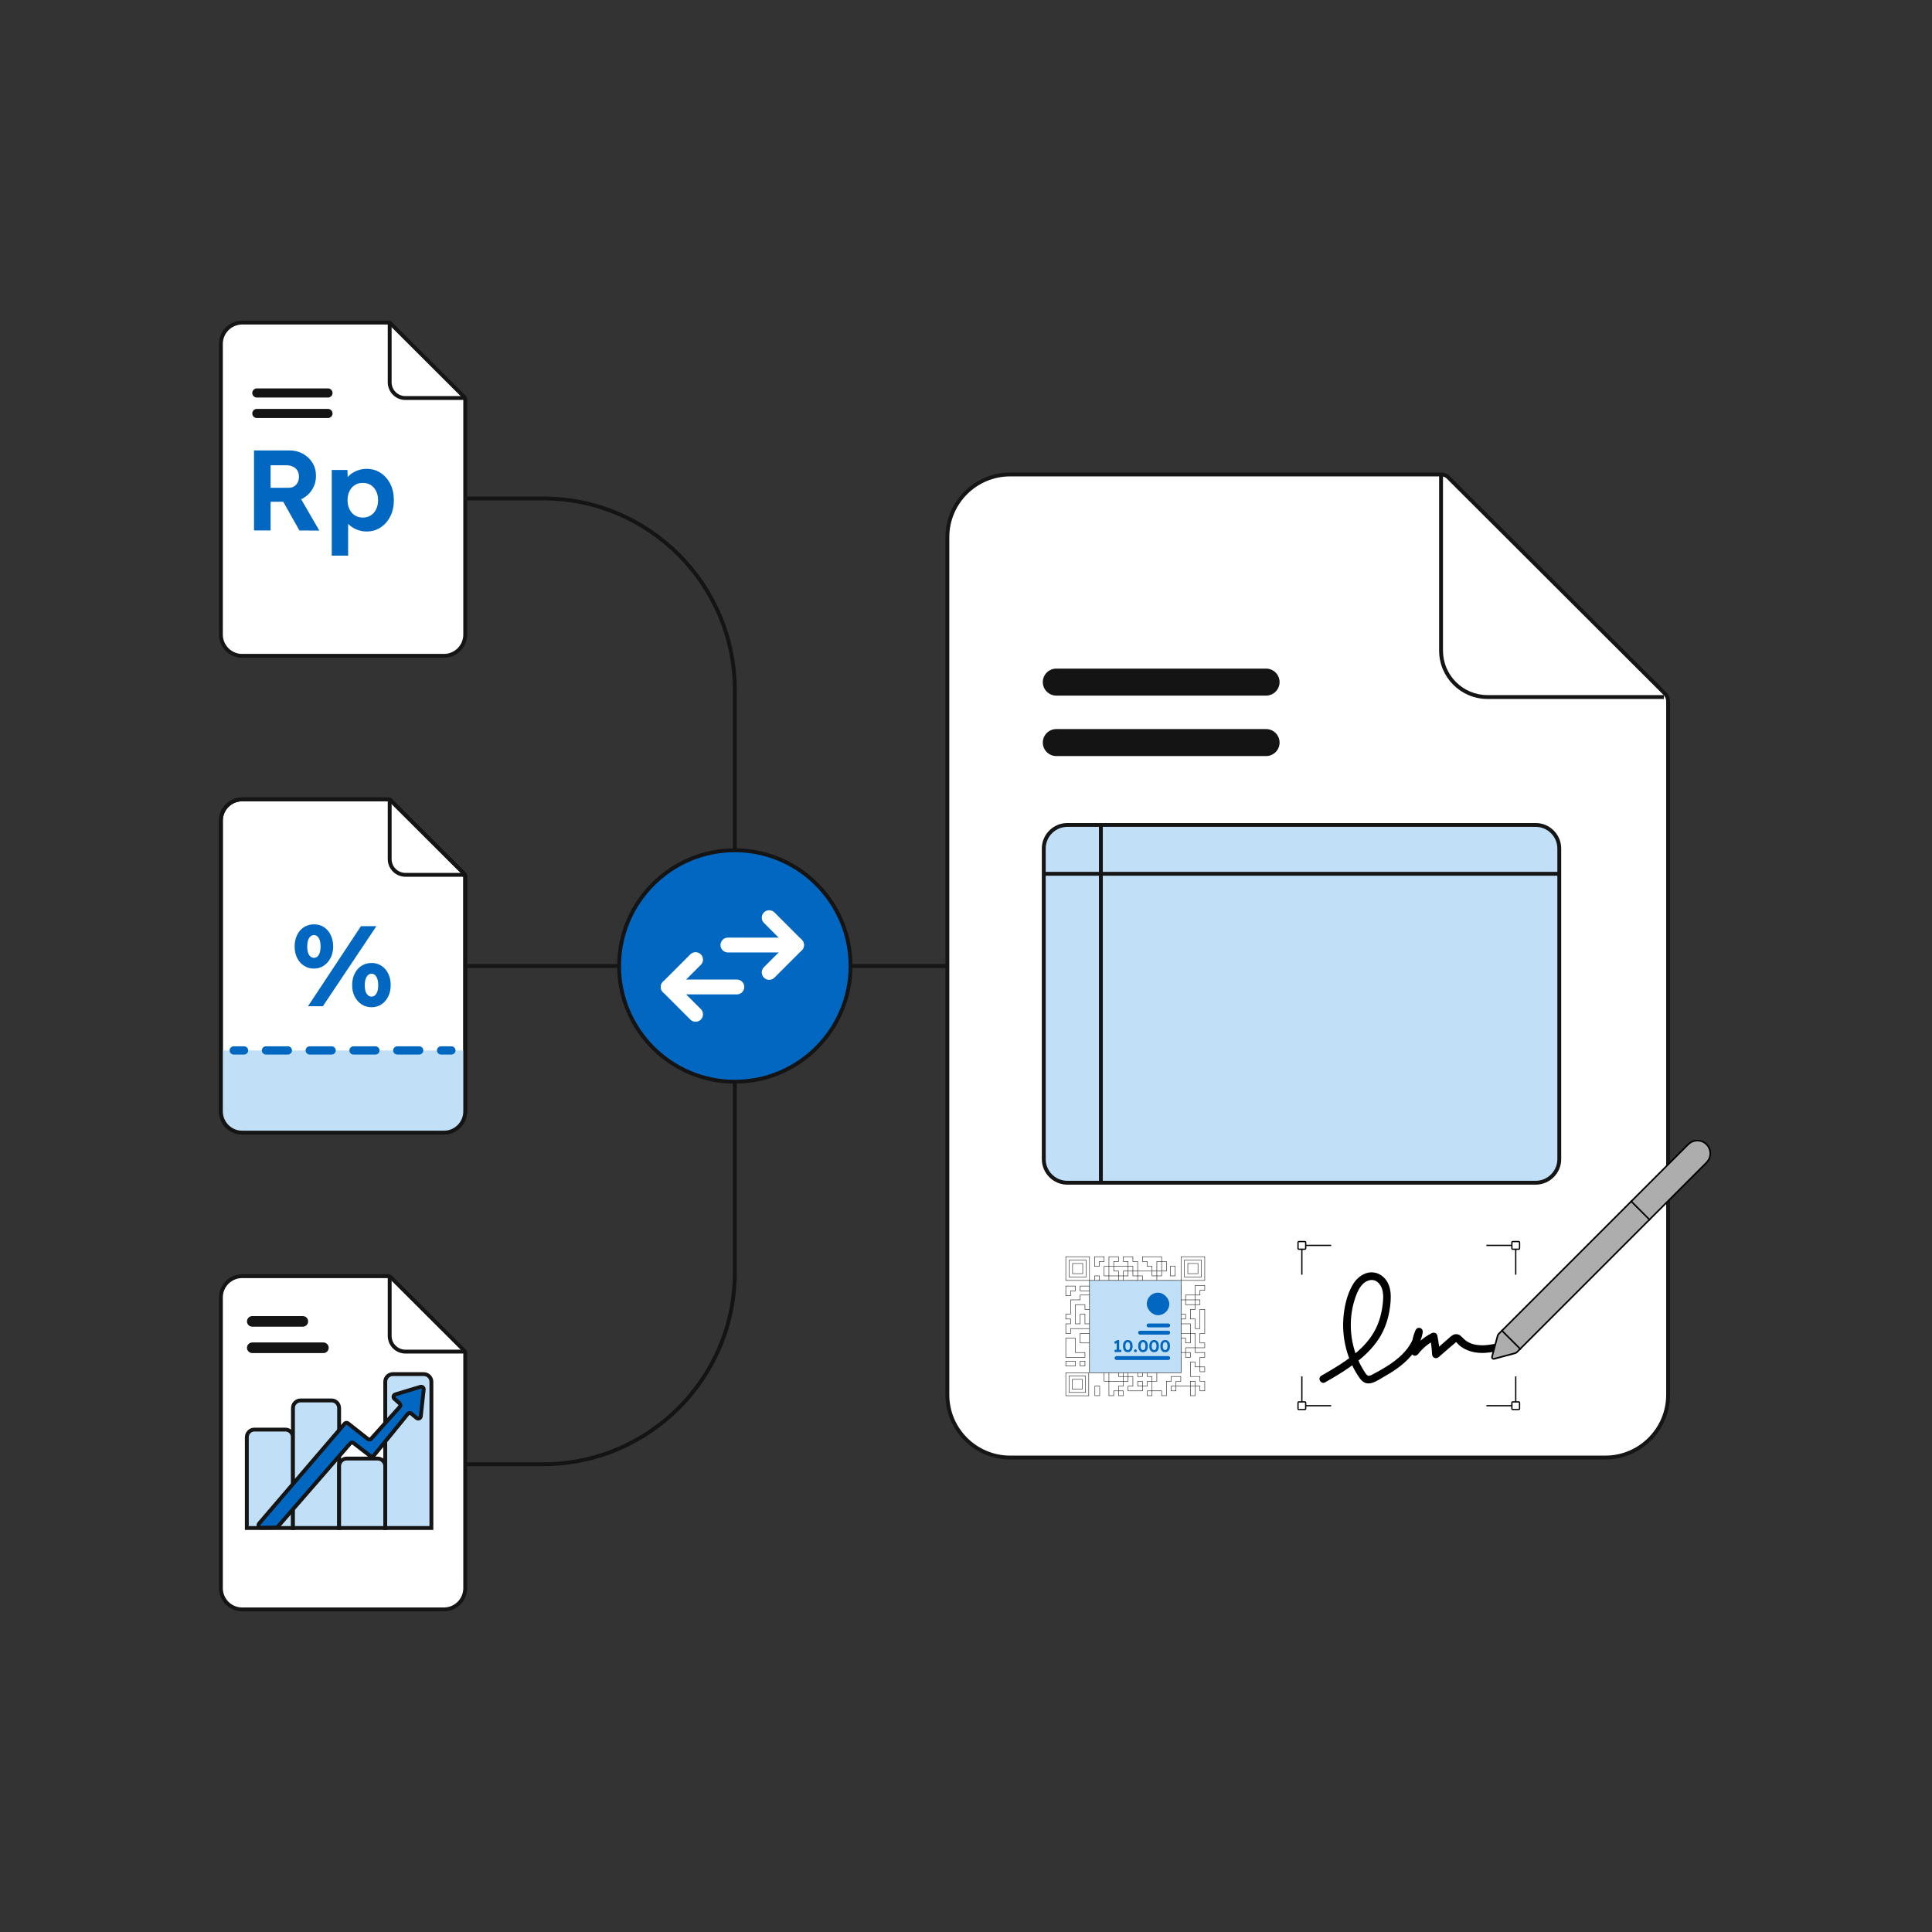 <?xml version="1.0" encoding="UTF-8"?> <svg xmlns="http://www.w3.org/2000/svg" id="Layer_1" width="500" height="500" viewBox="0 0 500 500"><rect x="0" y="0" width="500" height="500" fill="#333333" stroke="none"/><defs><style>.cls-1{fill:#fff;}.cls-2{fill:#151515;}.cls-3{fill:#0267c1;}.cls-4{fill:#adadad;}.cls-5{fill:#141414;}.cls-6{fill:#c1e0f7;}</style></defs><rect class="cls-2" x="120.4" y="249.5" width="124.778" height="1"></rect><path class="cls-5" d="m140.585,379.435h-20.185v-1h20.185c27.065,0,49.085-22.019,49.085-49.084v-150.766c0-27.065-22.02-49.085-49.085-49.085h-20.185v-1h20.185c27.617,0,50.085,22.468,50.085,50.085v150.766c0,27.616-22.468,50.084-50.085,50.084Z"></path><g><g><path class="cls-1" d="m120.401,103.401v60.828c0,3.039-2.463,5.502-5.502,5.502h-52.226c-3.039,0-5.502-2.463-5.502-5.502v-75.24c0-3.039,2.463-5.502,5.502-5.502h37.84c.223,0,.436.088.594.245l19.006,18.971c.185.185.289.436.289.698Z"></path><path class="cls-2" d="m114.898,170.231h-52.227c-3.31,0-6.002-2.692-6.002-6.002v-75.24c0-3.31,2.692-6.002,6.002-6.002h37.84c.353,0,.698.143.947.392l19.006,18.972c.277.275.436.659.436,1.051v60.828c0,3.31-2.692,6.002-6.002,6.002Zm-52.227-86.244c-2.758,0-5.002,2.244-5.002,5.002v75.24c0,2.758,2.244,5.002,5.002,5.002h52.227c2.758,0,5.002-2.244,5.002-5.002v-60.828c0-.128-.052-.253-.142-.343l-19.006-18.973c-.063-.062-.15-.099-.24-.099h-37.84Z"></path></g><path class="cls-5" d="m120.4,103.511h-15.48c-2.52,0-4.57-2.05-4.57-4.57v-15.454h1v15.454c0,1.969,1.602,3.57,3.57,3.57h15.48v1Z"></path><g><path class="cls-3" d="m65.738,137.285v-20.717h9.174c1.283,0,2.446.292,3.492.873,1.046.583,1.869,1.367,2.471,2.353.602.986.903,2.111.903,3.373,0,1.243-.301,2.373-.903,3.389-.602,1.017-1.425,1.82-2.471,2.412s-2.209.888-3.492.888h-4.883v7.429h-4.292Zm4.292-11.039h4.676c.533,0,1.001-.123,1.406-.37.404-.246.715-.592.932-1.035.217-.444.326-.942.326-1.495,0-.592-.128-1.105-.385-1.539-.256-.434-.632-.773-1.125-1.02-.494-.247-1.065-.37-1.716-.37h-4.114v5.83Zm7.457,11.039l-5.268-9.352,4.558-.739,5.86,10.121-5.15-.029Z"></path><path class="cls-3" d="m85.863,143.796v-22.166h4.055l.118,3.522-.769-.267c.138-.631.478-1.213,1.021-1.746.542-.532,1.218-.967,2.027-1.302.809-.336,1.657-.504,2.545-.504,1.361,0,2.575.351,3.64,1.051,1.065.701,1.903,1.657,2.515,2.871.611,1.213.917,2.609.917,4.188,0,1.559-.306,2.95-.917,4.173-.612,1.224-1.45,2.186-2.515,2.886s-2.279,1.05-3.64,1.05c-.908,0-1.772-.173-2.59-.518-.819-.345-1.509-.804-2.071-1.376-.562-.572-.923-1.184-1.081-1.835l.977-.414v10.388h-4.232Zm8.05-9.855c.769,0,1.45-.186,2.042-.561s1.055-.903,1.391-1.584c.335-.681.503-1.465.503-2.353s-.168-1.667-.503-2.338c-.336-.671-.794-1.193-1.377-1.568s-1.268-.562-2.057-.562-1.48.183-2.072.548c-.592.365-1.056.888-1.391,1.568-.336.681-.503,1.465-.503,2.353s.168,1.672.503,2.353c.335.681.799,1.209,1.391,1.584.592.375,1.283.561,2.072.561Z"></path></g><path class="cls-5" d="m84.876,108.19h-18.404c-.654,0-1.184-.53-1.184-1.184s.53-1.184,1.184-1.184h18.404c.654,0,1.184.53,1.184,1.184s-.53,1.184-1.184,1.184Z"></path><path class="cls-5" d="m84.876,102.886h-18.404c-.654,0-1.184-.53-1.184-1.184s.53-1.184,1.184-1.184h18.404c.654,0,1.184.53,1.184,1.184s-.53,1.184-1.184,1.184Z"></path></g><g><g><g><path class="cls-1" d="m431.705,181.54v179.436c0,8.964-7.267,16.231-16.231,16.231h-154.063c-8.964,0-16.231-7.267-16.231-16.231v-221.952c0-8.964,7.267-16.231,16.231-16.231h111.624c.656,0,1.286.261,1.751.724l56.066,55.964c.547.546.854,1.286.854,2.059Z"></path><path class="cls-2" d="m415.474,377.707h-154.064c-9.226,0-16.731-7.506-16.731-16.731v-221.951c0-9.226,7.506-16.731,16.731-16.731h111.623c.794,0,1.541.309,2.103.869l56.067,55.965c.636.635,1.001,1.515,1.001,2.413v179.435c0,9.226-7.506,16.731-16.731,16.731Zm-154.064-254.414c-8.675,0-15.731,7.057-15.731,15.731v221.951c0,8.675,7.057,15.731,15.731,15.731h154.064c8.675,0,15.731-7.057,15.731-15.731v-179.435c0-.635-.258-1.257-.708-1.706l-56.066-55.964c-.374-.372-.87-.577-1.397-.577h-111.623Z"></path></g><path class="cls-5" d="m430.613,180.889h-45.666c-6.896,0-12.505-5.609-12.505-12.505v-45.591h1v45.591c0,6.344,5.161,11.505,11.505,11.505h45.666v1Z"></path><g><g><rect class="cls-6" x="270.122" y="213.493" width="133.418" height="92.599" rx="6.116" ry="6.116"></rect><path class="cls-2" d="m397.424,306.592h-121.186c-3.647,0-6.615-2.968-6.615-6.615v-80.368c0-3.647,2.968-6.615,6.615-6.615h121.186c3.648,0,6.616,2.968,6.616,6.615v80.368c0,3.647-2.968,6.615-6.616,6.615Zm-121.186-92.599c-3.097,0-5.615,2.519-5.615,5.615v80.368c0,3.097,2.519,5.615,5.615,5.615h121.186c3.097,0,5.616-2.519,5.616-5.615v-80.368c0-3.097-2.519-5.615-5.616-5.615h-121.186Z"></path></g><rect class="cls-2" x="284.407" y="213.493" width="1" height="92.599"></rect><rect class="cls-2" x="270.122" y="225.637" width="133.418" height="1"></rect></g><path class="cls-5" d="m327.661,195.669h-54.29c-1.929,0-3.493-1.564-3.493-3.493s1.564-3.493,3.493-3.493h54.29c1.929,0,3.493,1.564,3.493,3.493s-1.564,3.493-3.493,3.493Z"></path><path class="cls-5" d="m327.661,180.02h-54.29c-1.929,0-3.493-1.564-3.493-3.493s1.564-3.493,3.493-3.493h54.29c1.929,0,3.493,1.564,3.493,3.493s-1.564,3.493-3.493,3.493Z"></path></g><g><rect class="cls-1" x="331.31" y="318.27" width="66.381" height="50.763"></rect><g><g><polyline class="cls-1" points="336.917 329.894 336.917 322.307 344.505 322.307"></polyline><polygon points="337.082 329.894 336.752 329.894 336.752 322.142 344.505 322.142 344.505 322.472 337.082 322.472 337.082 329.894"></polygon></g><g><rect class="cls-1" x="335.925" y="321.314" width="1.986" height="1.986" rx=".23" ry=".23"></rect><path d="m337.681,323.464h-1.526c-.217,0-.395-.177-.395-.395v-1.526c0-.218.177-.395.395-.395h1.526c.218,0,.395.177.395.395v1.526c0,.218-.177.395-.395.395Zm-1.526-1.986c-.036,0-.065.029-.065.065v1.526c0,.036.029.065.065.065h1.526c.036,0,.065-.029.065-.065v-1.526c0-.036-.029-.065-.065-.065h-1.526Z"></path></g></g><g><g><polyline class="cls-1" points="344.505 363.796 336.918 363.796 336.918 356.209"></polyline><polygon points="344.505 363.961 336.753 363.961 336.753 356.209 337.082 356.209 337.082 363.631 344.505 363.631 344.505 363.961"></polygon></g><g><rect class="cls-1" x="335.925" y="362.803" width="1.986" height="1.986" rx=".23" ry=".23" transform="translate(-26.878 700.713) rotate(-90)"></rect><path d="m337.68,364.953h-1.526c-.217,0-.395-.177-.395-.395v-1.526c0-.218.177-.395.395-.395h1.526c.218,0,.395.177.395.395v1.526c0,.218-.177.395-.395.395Zm-1.526-1.986c-.036,0-.065.029-.065.065v1.526c0,.036.029.065.065.065h1.526c.036,0,.065-.029.065-.065v-1.526c0-.036-.029-.065-.065-.065h-1.526Z"></path></g></g><g><g><polyline class="cls-1" points="392.268 356.208 392.268 363.795 384.681 363.795"></polyline><polygon points="392.433 363.96 384.681 363.96 384.681 363.63 392.103 363.63 392.103 356.208 392.433 356.208 392.433 363.96"></polygon></g><g><rect class="cls-1" x="391.275" y="362.803" width="1.986" height="1.986" rx=".23" ry=".23" transform="translate(784.535 727.591) rotate(180)"></rect><path d="m393.031,364.953h-1.526c-.218,0-.395-.177-.395-.395v-1.526c0-.218.177-.395.395-.395h1.526c.218,0,.395.177.395.395v1.526c0,.218-.177.395-.395.395Zm-1.526-1.986c-.036,0-.065.029-.065.065v1.526c0,.036.029.065.065.065h1.526c.036,0,.065-.029.065-.065v-1.526c0-.036-.029-.065-.065-.065h-1.526Z"></path></g></g><g><g><polyline class="cls-1" points="384.68 322.306 392.268 322.306 392.268 329.894"></polyline><polygon points="392.433 329.894 392.103 329.894 392.103 322.471 384.68 322.471 384.68 322.141 392.433 322.141 392.433 329.894"></polygon></g><g><rect class="cls-1" x="391.275" y="321.314" width="1.986" height="1.986" rx=".23" ry=".23" transform="translate(714.574 -69.961) rotate(90)"></rect><path d="m393.031,323.464h-1.526c-.217,0-.395-.177-.395-.395v-1.526c0-.218.177-.395.395-.395h1.526c.218,0,.395.177.395.395v1.526c0,.218-.177.395-.395.395Zm-1.526-1.986c-.036,0-.065.029-.065.065v1.526c0,.036.029.065.065.065h1.526c.036,0,.065-.029.065-.065v-1.526c0-.036-.029-.065-.065-.065h-1.526Z"></path></g></g><path d="m342.965,357.737c4.822-2.772,9.771-5.732,13.166-10.25,1.817-2.418,2.946-5.243,3.448-8.219.514-3.046.855-6.896-1.878-9.036-1.211-.949-2.802-1.218-4.256-.683-1.531.563-2.68,1.722-3.47,3.129-1.451,2.586-2.118,5.701-2.318,8.635-.199,2.917.147,5.896.998,8.693.428,1.407.989,2.781,1.666,4.086.335.645.702,1.274,1.1,1.882.414.633.85,1.318,1.515,1.714,1.614.961,3.391-.328,4.78-1.117,1.403-.796,2.791-1.625,4.091-2.582,2.507-1.844,4.671-4.138,5.827-7.069.259-.655.446-1.334.565-2.028.09-.526-.14-1.066-.691-1.217-.57-.157-1.011.196-1.217.691-.725,1.742-1.081,3.624-1.073,5.51.002.435.306.839.727.954.459.126.847-.102,1.118-.455,1.183-1.541,2.735-2.77,4.46-3.65l-1.454-.591c.301,1.452.486,2.915.559,4.396.044.886,1.036,1.266,1.689.7,1.085-.941,2.17-1.883,3.256-2.824.129-.112,1.384-1.145,1.374-1.164.002.004-.24-.001-.221-.04.004-.008.157.147.197.189.197.212.381.431.594.628,1.839,1.699,4.435,2.256,6.875,2.1,1.635-.104,3.238-.468,4.829-.84.521-.122.829-.717.691-1.217-.146-.533-.695-.813-1.217-.691-2.525.59-5.2,1.219-7.732.403-1.051-.339-1.865-.931-2.601-1.739-.49-.538-1.144-.881-1.885-.712-.696.159-1.231.753-1.751,1.204-1.27,1.101-2.539,2.203-3.808,3.304.563.233,1.126.467,1.689.7-.082-1.654-.293-3.301-.63-4.922-.137-.66-.921-.863-1.454-.591-2.045,1.043-3.776,2.545-5.17,4.36l1.844.499c-.007-1.723.34-3.393,1.002-4.983l-1.909-.526c-.969,5.635-6.479,8.92-11.124,11.363-.442.233-.974.507-1.375.133-.436-.406-.743-.997-1.049-1.502-.664-1.094-1.236-2.245-1.689-3.442-.922-2.439-1.424-5.017-1.468-7.623-.044-2.608.363-5.194,1.236-7.655.429-1.208.968-2.445,1.898-3.355.805-.787,1.959-1.262,3.028-.915.986.32,1.692,1.358,1.978,2.359.392,1.375.246,2.868.06,4.266-.367,2.754-1.237,5.378-2.792,7.691-2.768,4.117-7.166,6.914-11.384,9.39-.546.321-1.095.638-1.644.953-1.104.635-.108,2.346.999,1.709h0Z"></path><g><g><path class="cls-4" d="m386.575,351.676c-.137,0-.27-.067-.356-.178-.086-.113-.114-.251-.077-.389l1.448-5.407c.05-.188.149-.36.287-.497l49.051-49.051c.63-.63,1.468-.977,2.36-.977s1.729.347,2.359.977c1.301,1.301,1.301,3.418,0,4.719l-49.051,49.051c-.137.137-.309.236-.496.287l-5.406,1.45c-.039.01-.079.015-.118.015Z"></path><path d="m439.286,295.385c.836,0,1.621.325,2.212.916.591.591.916,1.377.916,2.212s-.326,1.622-.916,2.213l-49.051,49.051c-.112.112-.251.192-.404.233l-5.405,1.45c-.022.006-.044.009-.065.009-.073,0-.144-.036-.191-.097-.033-.043-.067-.114-.042-.208l1.448-5.408c.041-.153.121-.292.233-.404l34.289-34.289,14.762-14.762c.591-.591,1.377-.916,2.212-.916m0-.415c-.907,0-1.814.346-2.506,1.038l-14.762,14.762-34.289,34.289c-.163.163-.281.367-.341.59l-1.448,5.408c-.114.43.219.828.634.828.056,0,.113-.007.171-.023l5.406-1.45c.223-.06.426-.177.59-.34l49.051-49.051c1.384-1.384,1.384-3.628,0-5.012h0c-.692-.692-1.599-1.038-2.506-1.038h0Z"></path></g><g><line class="cls-4" x1="427.03" y1="315.782" x2="422.018" y2="310.769"></line><rect x="424.317" y="309.731" width=".415" height="7.088" transform="translate(-97.181 391.93) rotate(-44.999)"></rect></g><g><line class="cls-4" x1="393.572" y1="349.24" x2="388.56" y2="344.228"></line><rect x="390.858" y="343.19" width=".415" height="7.088" transform="translate(-130.637 378.081) rotate(-45)"></rect></g></g></g><g><g><g><path class="cls-1" d="m275.827,355.277v5.936h5.937v-5.936h-5.937Zm5.088,5.088h-4.24v-4.241h4.24v4.241Z"></path><path class="cls-5" d="m281.824,361.272h-6.055v-6.054h6.055v6.054Zm-5.937-.118h5.819v-5.818h-5.819v5.818Zm5.088-.73h-4.358v-4.359h4.358v4.359Zm-4.24-.118h4.122v-4.123h-4.122v4.123Z"></path></g><g><path class="cls-1" d="m277.524,356.973h2.544v2.544h-2.544v-2.544Z"></path><path class="cls-5" d="m280.127,359.576h-2.662v-2.662h2.662v2.662Zm-2.544-.118h2.426v-2.426h-2.426v2.426Z"></path></g></g><g><g><path class="cls-1" d="m275.827,325.239v6.134h6.135v-6.134h-6.135Zm5.258,5.258h-4.381v-4.383h4.381v4.383Z"></path><path class="cls-5" d="m282.022,331.432h-6.253v-6.252h6.253v6.252Zm-6.135-.118h6.018v-6.016h-6.018v6.016Zm5.258-.758h-4.499v-4.501h4.499v4.501Zm-4.381-.118h4.263v-4.265h-4.263v4.265Z"></path></g><g><path class="cls-1" d="m277.58,326.991h2.629v2.629h-2.629v-2.629Z"></path><path class="cls-5" d="m280.269,329.679h-2.747v-2.747h2.747v2.747Zm-2.629-.118h2.511v-2.511h-2.511v2.511Z"></path></g></g><g><g><path class="cls-1" d="m305.654,325.239v6.134h6.135v-6.134h-6.135Zm5.258,5.258h-4.381v-4.382h4.381v4.382Z"></path><path class="cls-5" d="m311.847,331.431h-6.253v-6.252h6.253v6.252Zm-6.135-.118h6.017v-6.016h-6.017v6.016Zm5.258-.758h-4.499v-4.5h4.499v4.5Zm-4.381-.118h4.263v-4.264h-4.263v4.264Z"></path></g><g><path class="cls-1" d="m307.406,326.991h2.629v2.629h-2.629v-2.629Z"></path><path class="cls-5" d="m310.094,329.679h-2.747v-2.747h2.747v2.747Zm-2.629-.118h2.511v-2.511h-2.511v2.511Z"></path></g></g><g><g><path class="cls-1" d="m288.228,327.719h-1.24v-2.48h2.48v1.24h-1.24v1.24Z"></path><path class="cls-5" d="m288.287,327.777h-1.358v-2.598h2.598v1.358h-1.24v1.24Zm-1.24-.118h1.122v-1.24h1.24v-1.122h-2.362v2.362Z"></path></g><g><path class="cls-1" d="m310.548,335.159h-1.24v-2.48h2.48v1.24h-1.24v1.24Z"></path><path class="cls-5" d="m310.608,335.218h-1.358v-2.598h2.598v1.358h-1.24v1.24Zm-1.24-.118h1.122v-1.24h1.24v-1.122h-2.362v2.362Z"></path></g><g><path class="cls-1" d="m284.508,327.719h-1.24v-2.48h2.48v1.24h-1.24v1.24Z"></path><path class="cls-5" d="m284.567,327.777h-1.358v-2.598h2.598v1.358h-1.24v1.24Zm-1.24-.118h1.122v-1.24h1.24v-1.122h-2.362v2.362Z"></path></g><g><path class="cls-1" d="m277.067,335.306h-1.24v-2.48h2.48v1.24h-1.24v1.24Z"></path><path class="cls-5" d="m277.127,335.365h-1.358v-2.598h2.598v1.358h-1.24v1.24Zm-1.24-.118h1.122v-1.24h1.24v-1.122h-2.362v2.362Z"></path></g><g><path class="cls-1" d="m286.988,330.199h-1.24v-2.48h1.24v2.48Z"></path><path class="cls-5" d="m287.047,330.257h-1.358v-2.598h1.358v2.598Zm-1.24-.118h1.122v-2.362h-1.122v2.362Z"></path></g><g><path class="cls-1" d="m284.508,332.678h-1.24v-2.48h1.24v2.48Z"></path><path class="cls-5" d="m284.567,332.737h-1.358v-2.598h1.358v2.598Zm-1.24-.118h1.122v-2.362h-1.122v2.362Z"></path></g><g><polygon class="cls-1" points="290.708 328.959 290.708 330.199 289.468 330.199 289.468 328.959 288.228 328.959 288.228 327.719 291.948 327.719 291.948 328.959 290.708 328.959"></polygon><path class="cls-5" d="m290.767,330.257h-1.358v-1.24h-1.24v-1.358h3.838v1.358h-1.24v1.24Zm-1.24-.118h1.122v-1.24h1.24v-1.122h-3.602v1.122h1.24v1.24Z"></path></g><g><path class="cls-1" d="m293.188,327.719h-1.24v-1.24h-1.24v-1.24h2.48v1.24h1.24v2.48h-1.24v-1.24Z"></path><path class="cls-5" d="m294.487,329.017h-1.358v-1.24h-1.24v-1.24h-1.24v-1.358h2.598v1.24h1.24v2.598Zm-1.24-.118h1.122v-2.362h-1.24v-1.24h-2.362v1.122h1.24v1.24h1.24v1.24Z"></path></g><g><path class="cls-1" d="m304.348,333.919h-1.24v-1.24h-1.24v-1.24h2.48v1.24h1.24v2.48h-1.24v-1.24Z"></path><path class="cls-5" d="m305.647,335.218h-1.358v-1.24h-1.24v-1.24h-1.24v-1.358h2.598v1.24h1.24v2.598Zm-1.24-.118h1.122v-2.362h-1.24v-1.24h-2.362v1.122h1.24v1.24h1.24v1.24Z"></path></g><g><path class="cls-1" d="m299.388,328.959h-1.24v-1.24h-1.24v-1.24h-1.24v-1.24h4.96v1.24h-1.24v2.48Z"></path><path class="cls-5" d="m299.447,329.017h-1.358v-1.24h-1.24v-1.24h-1.24v-1.358h5.078v1.358h-1.24v2.48Zm-1.24-.118h1.122v-2.48h1.24v-1.122h-4.842v1.122h1.24v1.24h1.24v1.24Z"></path></g><g><path class="cls-1" d="m300.628,326.478h1.24v2.48h-1.24v-2.48Z"></path><path class="cls-5" d="m301.927,329.017h-1.358v-2.598h1.358v2.598Zm-1.24-.118h1.122v-2.362h-1.122v2.362Z"></path></g><g><path class="cls-1" d="m302.888,327.719h1.24v2.48h-1.24v-2.48Z"></path><path class="cls-5" d="m304.187,330.257h-1.358v-2.598h1.358v2.598Zm-1.24-.118h1.122v-2.362h-1.122v2.362Z"></path></g><g><path class="cls-1" d="m293.188,330.199h1.24v1.24h-2.48v2.48h-1.24v-3.72h1.24v-1.24h1.24v1.24Z"></path><path class="cls-5" d="m292.007,333.978h-1.358v-3.838h1.24v-1.24h1.358v1.24h1.24v1.358h-2.48v2.48Zm-1.24-.118h1.122v-2.48h2.48v-1.122h-1.24v-1.24h-1.122v1.24h-1.24v3.602Z"></path></g><g><rect class="cls-1" x="299.388" y="328.959" width="1.24" height="1.24"></rect><path class="cls-5" d="m300.687,330.257h-1.358v-1.358h1.358v1.358Zm-1.24-.118h1.122v-1.122h-1.122v1.122Z"></path></g><g><rect class="cls-1" x="286.988" y="330.199" width="2.48" height="1.24"></rect><path class="cls-5" d="m289.527,331.498h-2.598v-1.358h2.598v1.358Zm-2.48-.118h2.362v-1.122h-2.362v1.122Z"></path></g><g><rect class="cls-1" x="279.548" y="332.826" width="2.48" height="1.24"></rect><path class="cls-5" d="m282.087,334.125h-2.598v-1.358h2.598v1.358Zm-2.48-.118h2.362v-1.122h-2.362v1.122Z"></path></g><g><rect class="cls-1" x="285.748" y="332.679" width="1.24" height="1.24"></rect><path class="cls-5" d="m287.047,333.978h-1.358v-1.358h1.358v1.358Zm-1.24-.118h1.122v-1.122h-1.122v1.122Z"></path></g><g><rect class="cls-1" x="288.228" y="332.679" width="1.24" height="1.24"></rect><path class="cls-5" d="m289.527,333.978h-1.358v-1.358h1.358v1.358Zm-1.24-.118h1.122v-1.122h-1.122v1.122Z"></path></g><g><rect class="cls-1" x="293.188" y="332.679" width="1.24" height="1.24"></rect><path class="cls-5" d="m294.487,333.978h-1.358v-1.358h1.358v1.358Zm-1.24-.118h1.122v-1.122h-1.122v1.122Z"></path></g><g><path class="cls-1" d="m295.668,335.159v1.24h-2.48v-1.24h1.24v-1.24h1.24v-3.72h-1.24v-1.24h3.72v1.24h1.24v3.72h-1.24v-1.24h-1.24v2.48h-1.24Z"></path><path class="cls-5" d="m295.727,336.458h-2.598v-1.358h1.24v-1.24h1.24v-3.602h-1.24v-1.358h3.838v1.24h1.24v3.838h-1.358v-1.24h-1.122v2.48h-1.24v1.24Zm-2.48-.118h2.362v-1.24h1.24v-2.48h1.358v1.24h1.122v-3.602h-1.24v-1.24h-3.602v1.122h1.24v3.838h-1.24v1.24h-1.24v1.122Z"></path></g><g><path class="cls-1" d="m299.388,335.159v-1.24h1.24v-2.48h1.24v4.96h2.48v1.24h-3.72v-2.48h-1.24Z"></path><path class="cls-5" d="m304.407,337.698h-3.838v-2.48h-1.24v-1.358h1.24v-2.48h1.358v4.96h2.48v1.358Zm-3.72-.118h3.602v-1.122h-2.48v-4.96h-1.122v2.48h-1.24v1.122h1.24v2.48Z"></path></g><g><rect class="cls-1" x="289.468" y="335.159" width="1.24" height="1.24"></rect><path class="cls-5" d="m290.767,336.458h-1.358v-1.358h1.358v1.358Zm-1.24-.118h1.122v-1.122h-1.122v1.122Z"></path></g><g><rect class="cls-1" x="298.148" y="335.159" width="1.24" height="1.24"></rect><path class="cls-5" d="m299.447,336.458h-1.358v-1.358h1.358v1.358Zm-1.24-.118h1.122v-1.122h-1.122v1.122Z"></path></g><g><rect class="cls-1" x="306.828" y="335.159" width="2.48" height="1.24"></rect><path class="cls-5" d="m309.367,336.458h-2.598v-1.358h2.598v1.358Zm-2.48-.118h2.362v-1.122h-2.362v1.122Z"></path></g><g><rect class="cls-1" x="309.308" y="336.399" width="1.24" height="1.24"></rect><path class="cls-5" d="m310.608,337.698h-1.358v-1.358h1.358v1.358Zm-1.24-.118h1.122v-1.122h-1.122v1.122Z"></path></g><g><polygon class="cls-1" points="285.748 337.639 284.508 337.639 284.508 336.399 283.268 336.399 283.268 335.159 285.748 335.159 285.748 336.399 289.468 336.399 289.468 337.639 288.228 337.639 288.228 338.879 285.748 338.879 285.748 337.639"></polygon><path class="cls-5" d="m288.287,338.938h-2.598v-1.24h-1.24v-1.24h-1.24v-1.358h2.598v1.24h3.72v1.358h-1.24v1.24Zm-2.48-.118h2.362v-1.24h1.24v-1.122h-3.72v-1.24h-2.362v1.122h1.24v1.24h1.24v1.24Z"></path></g><g><path class="cls-1" d="m289.468,338.879v-1.24h6.2v-1.24h2.48v1.24h-1.24v1.24h-4.96v3.72h-1.24v-3.72h-1.24Z"></path><path class="cls-5" d="m292.007,342.658h-1.358v-3.72h-1.24v-1.358h6.2v-1.24h2.598v1.358h-1.24v1.24h-4.96v3.72Zm-1.24-.118h1.122v-3.72h4.96v-1.24h1.24v-1.122h-2.362v1.24h-6.2v1.122h1.24v3.72Z"></path></g><g><rect class="cls-1" x="298.148" y="337.639" width="1.24" height="1.24"></rect><path class="cls-5" d="m299.447,338.938h-1.358v-1.358h1.358v1.358Zm-1.24-.118h1.122v-1.122h-1.122v1.122Z"></path></g><g><rect class="cls-1" x="301.868" y="338.879" width="1.24" height="1.24"></rect><path class="cls-5" d="m303.167,340.178h-1.358v-1.358h1.358v1.358Zm-1.24-.118h1.122v-1.122h-1.122v1.122Z"></path></g><g><path class="cls-1" d="m310.548,338.879h1.24v6.2h-1.24v2.48h1.24v1.24h-2.48v-3.72h-1.24v-2.48h-2.48v-1.24h1.24v-1.24h-2.48v-1.24h1.24v-2.48h1.24v1.24h2.48v1.24h-1.24v2.48h1.24v2.48h1.24v-4.96Z"></path><path class="cls-5" d="m311.847,348.858h-2.598v-3.72h-1.24v-2.48h-2.48v-1.358h1.24v-1.122h-2.48v-1.358h1.24v-2.48h1.358v1.24h2.48v1.358h-1.24v2.362h1.24v2.48h1.122v-4.96h1.358v6.318h-1.24v2.362h1.24v1.358Zm-2.48-.118h2.362v-1.122h-1.24v-2.598h1.24v-6.082h-1.122v4.96h-1.358v-2.48h-1.24v-2.598h1.24v-1.122h-2.48v-1.24h-1.122v2.48h-1.24v1.122h2.48v1.358h-1.24v1.122h2.48v2.48h1.24v3.72Z"></path></g><g><rect class="cls-1" x="295.668" y="340.119" width="1.24" height="1.24"></rect><path class="cls-5" d="m296.967,341.418h-1.358v-1.358h1.358v1.358Zm-1.24-.118h1.122v-1.122h-1.122v1.122Z"></path></g><g><rect class="cls-1" x="299.388" y="340.119" width="1.24" height="1.24"></rect><path class="cls-5" d="m300.687,341.418h-1.358v-1.358h1.358v1.358Zm-1.24-.118h1.122v-1.122h-1.122v1.122Z"></path></g><g><path class="cls-1" d="m304.348,342.599h-2.48v-1.24h1.24v-1.24h1.24v2.48Z"></path><path class="cls-5" d="m304.407,342.658h-2.598v-1.358h1.24v-1.24h1.358v2.598Zm-2.48-.118h2.362v-2.362h-1.122v1.24h-1.24v1.122Z"></path></g><g><path class="cls-1" d="m294.428,342.599h-1.24v-2.48h1.24v2.48Z"></path><path class="cls-5" d="m294.487,342.658h-1.358v-2.598h1.358v2.598Zm-1.24-.118h1.122v-2.362h-1.122v2.362Z"></path></g><g><path class="cls-1" d="m284.508,342.599v1.24h-7.44v1.24h-1.24v-2.48h1.24v-1.24h-1.24v-1.24h1.24v-3.72h2.48v-1.24h2.48v2.48h2.48v1.24h-3.72v-1.24h-2.48v4.96h1.24v-2.48h1.24v2.48h1.24v-1.24h1.24v1.24h1.24Z"></path><path class="cls-5" d="m277.127,345.138h-1.358v-2.598h1.24v-1.122h-1.24v-1.358h1.24v-3.72h2.48v-1.24h2.598v2.48h2.48v1.358h-3.838v-1.24h-2.362v4.842h1.122v-2.48h1.358v2.48h1.122v-1.24h1.358v1.24h1.24v1.358h-7.44v1.24Zm-1.24-.118h1.122v-1.24h7.44v-1.122h-1.24v-1.24h-1.122v1.24h-1.358v-2.48h-1.122v2.48h-1.358v-5.078h2.598v1.24h3.602v-1.122h-2.48v-2.48h-2.362v1.24h-2.48v3.72h-1.24v1.122h1.24v1.358h-1.24v2.362Z"></path></g><g><rect class="cls-1" x="291.948" y="342.599" width="1.24" height="1.24"></rect><path class="cls-5" d="m293.247,343.898h-1.358v-1.358h1.358v1.358Zm-1.24-.118h1.122v-1.122h-1.122v1.122Z"></path></g><g><rect class="cls-1" x="294.428" y="342.599" width="1.24" height="1.24"></rect><path class="cls-5" d="m295.727,343.898h-1.358v-1.358h1.358v1.358Zm-1.24-.118h1.122v-1.122h-1.122v1.122Z"></path></g><g><path class="cls-1" d="m300.628,343.839h-2.48v-2.48h1.24v1.24h1.24v1.24Z"></path><path class="cls-5" d="m300.687,343.898h-2.598v-2.598h1.358v1.24h1.24v1.358Zm-2.48-.118h2.362v-1.122h-1.24v-1.24h-1.122v2.362Z"></path></g><g><path class="cls-1" d="m290.708,343.839v1.24h-2.48v-1.24h-1.24v1.24h-1.24v2.48h1.24v-1.24h1.24v2.48h-4.96v-1.24h1.24v-1.24h-1.24v-1.24h1.24v-1.24h1.24v-2.48h-2.48v-1.24h4.96v1.24h-1.24v1.24h2.48v1.24h1.24Z"></path><path class="cls-5" d="m288.287,348.858h-5.078v-1.358h1.24v-1.122h-1.24v-1.358h1.24v-1.24h1.24v-2.362h-2.48v-1.358h5.078v1.358h-1.24v1.122h2.48v1.24h1.24v1.358h-2.598v-1.24h-1.122v1.24h-1.24v2.362h1.122v-1.24h1.358v2.598Zm-4.96-.118h4.842v-2.362h-1.122v1.24h-1.358v-2.598h1.24v-1.24h1.358v1.24h2.362v-1.122h-1.24v-1.24h-2.48v-1.358h1.24v-1.122h-4.842v1.122h2.48v2.598h-1.24v1.24h-1.24v1.122h1.24v1.358h-1.24v1.122Z"></path></g><g><rect class="cls-1" x="293.188" y="343.839" width="1.24" height="1.24"></rect><path class="cls-5" d="m294.487,345.138h-1.358v-1.358h1.358v1.358Zm-1.24-.118h1.122v-1.122h-1.122v1.122Z"></path></g><g><path class="cls-1" d="m299.388,346.319h-2.48v-2.48h1.24v1.24h1.24v1.24Z"></path><path class="cls-5" d="m299.447,346.378h-2.598v-2.598h1.358v1.24h1.24v1.358Zm-2.48-.118h2.362v-1.122h-1.24v-1.24h-1.122v2.362Z"></path></g><g><path class="cls-1" d="m282.028,347.559h-2.48v-2.48h2.48v2.48Z"></path><path class="cls-5" d="m282.087,347.618h-2.598v-2.598h2.598v2.598Zm-2.48-.118h2.362v-2.362h-2.362v2.362Z"></path></g><g><rect class="cls-1" x="294.428" y="346.319" width="2.48" height="1.24"></rect><path class="cls-5" d="m296.967,347.618h-2.598v-1.358h2.598v1.358Zm-2.48-.118h2.362v-1.122h-2.362v1.122Z"></path></g><g><path class="cls-1" d="m301.868,348.799h-1.24v-3.72h1.24v3.72Z"></path><path class="cls-5" d="m301.927,348.858h-1.358v-3.838h1.358v3.838Zm-1.24-.118h1.122v-3.602h-1.122v3.602Z"></path></g><g><path class="cls-1" d="m282.028,348.799h1.24v1.24h1.24v1.24h-2.48v-2.48Z"></path><path class="cls-5" d="m284.567,351.338h-2.598v-2.598h1.358v1.24h1.24v1.358Zm-2.48-.118h2.362v-1.122h-1.24v-1.24h-1.122v2.362Z"></path></g><g><path class="cls-1" d="m282.028,352.481h1.24v1.24h1.24v1.24h-2.48v-2.48Z"></path><path class="cls-5" d="m284.567,355.021h-2.598v-2.598h1.358v1.24h1.24v1.358Zm-2.48-.118h2.362v-1.122h-1.24v-1.24h-1.122v2.362Z"></path></g><g><path class="cls-1" d="m293.188,348.799v-1.24h1.24v2.48h-2.48v-1.24h1.24Z"></path><path class="cls-5" d="m294.487,350.098h-2.598v-1.358h1.24v-1.24h1.358v2.598Zm-2.48-.118h2.362v-2.362h-1.122v1.24h-1.24v1.122Z"></path></g><g><path class="cls-1" d="m310.549,353.76v-2.481h1.24v-1.24h-2.48v-1.24h-2.481v1.24h1.241v1.24h-1.241v-1.24h-1.24v-2.48h-1.24v-1.24h2.48v1.24h1.241v-2.48h-2.481v-2.481h-1.24v2.481h-1.24v3.72h1.24v1.24h-1.24v-1.24h-1.24v1.24h-1.24v1.24h-1.24v-3.72h-1.241v4.961h1.241v1.24h1.24v1.24h-1.24v2.48h-1.241v2.48h2.481v1.24h1.24v-3.72h1.24v-1.24h2.48v1.24h-1.24v1.24h3.721v-1.24h1.24v1.24h1.24v1.24h1.24v-2.48h-1.24v-1.24h-2.48v-3.72h1.24v1.24h1.24Zm-4.961,1.24h-3.72v-3.721h3.72v3.721Z"></path><path class="cls-5" d="m301.927,361.258h-1.358v-1.24h-2.481v-2.598h1.241v-2.48h1.24v-1.122h-1.24v-1.24h-1.241v-5.079h1.359v3.72h1.122v-1.24h1.24v-1.24h1.24v-3.72h1.24v-2.481h1.358v2.481h2.481v2.598h-1.359v-1.24h-2.362v1.122h1.24v2.48h1.122v-1.24h2.599v1.24h2.48v1.358h-1.24v2.481h-1.358v-1.24h-1.122v3.602h2.48v1.24h1.24v2.598h-1.358v-1.24h-1.24v-1.24h-1.122v1.24h-3.839v-1.358h1.24v-1.122h-2.362v1.24h-1.24v3.72Zm-1.24-.118h1.122v-3.72h1.24v-1.24h2.598v1.358h-1.24v1.122h3.603v-1.24h1.358v1.24h1.24v1.24h1.122v-2.362h-1.24v-1.24h-2.48v-3.838h1.358v1.24h1.122v-2.481h1.24v-1.122h-2.48v-1.24h-2.363v1.122h1.241v1.358h-1.359v-1.24h-1.24v-2.48h-1.24v-1.358h2.598v1.24h1.123v-2.362h-2.481v-2.481h-1.122v2.481h-1.24v3.602h1.24v1.358h-1.358v-1.24h-1.122v1.24h-1.24v1.24h-1.358v-3.72h-1.123v4.843h1.241v1.24h1.24v1.358h-1.24v2.48h-1.241v2.362h2.481v1.24Zm6.199-9.92h1.123v-1.122h-1.123v1.122Zm-3.72-1.24h1.122v-1.122h-1.122v1.122Zm2.48,5.079h-3.837v-3.839h3.837v3.839Zm-3.72-.118h3.602v-3.603h-3.602v3.603Z"></path></g><g><path class="cls-1" d="m280.788,351.279h-4.96v-4.96h2.48v3.72h2.48v1.24Z"></path><path class="cls-5" d="m280.847,351.338h-5.078v-5.078h2.598v3.72h2.48v1.358Zm-4.96-.118h4.842v-1.122h-2.48v-3.72h-2.362v4.842Z"></path></g><g><path class="cls-1" d="m291.948,352.519h-2.48v-6.2h1.24v-1.24h2.48v2.48h-2.48v2.48h1.24v2.48Z"></path><path class="cls-5" d="m292.007,352.578h-2.598v-6.318h1.24v-1.24h2.598v2.598h-2.48v2.362h1.24v2.598Zm-2.48-.118h2.362v-2.362h-1.24v-2.598h2.48v-2.362h-2.362v1.24h-1.24v6.082Z"></path></g><g><path class="cls-1" d="m286.988,353.759h-1.24v-3.72h2.48v1.24h-1.24v2.48Z"></path><path class="cls-5" d="m287.047,353.818h-1.358v-3.838h2.598v1.358h-1.24v2.48Zm-1.24-.118h1.122v-2.48h1.24v-1.122h-2.362v3.602Z"></path></g><g><rect class="cls-1" x="303.108" y="352.519" width="1.24" height="1.24"></rect><path class="cls-5" d="m304.407,353.818h-1.358v-1.358h1.358v1.358Zm-1.24-.118h1.122v-1.122h-1.122v1.122Z"></path></g><g><path class="cls-1" d="m290.708,356.239h-1.24v-2.48h1.24v2.48Z"></path><path class="cls-5" d="m290.767,356.298h-1.358v-2.598h1.358v2.598Zm-1.24-.118h1.122v-2.362h-1.122v2.362Z"></path></g><g><path class="cls-1" d="m299.388,354.999h-2.48v-2.48h1.24v1.24h1.24v1.24Z"></path><path class="cls-5" d="m299.447,355.058h-2.598v-2.598h1.358v1.24h1.24v1.358Zm-2.48-.118h2.362v-1.122h-1.24v-1.24h-1.122v2.362Z"></path></g><g><rect class="cls-1" x="310.548" y="353.759" width="1.24" height="1.24"></rect><path class="cls-5" d="m311.847,355.058h-1.358v-1.358h1.358v1.358Zm-1.24-.118h1.122v-1.122h-1.122v1.122Z"></path></g><g><path class="cls-1" d="m286.988,357.479h-1.24v-2.48h1.24v2.48Z"></path><path class="cls-5" d="m287.047,357.538h-1.358v-2.598h1.358v2.598Zm-1.24-.118h1.122v-2.362h-1.122v2.362Z"></path></g><g><path class="cls-1" d="m284.594,361.199h-1.24v-2.48h1.24v2.48Z"></path><path class="cls-5" d="m284.654,361.258h-1.358v-2.598h1.358v2.598Zm-1.24-.118h1.122v-2.362h-1.122v2.362Z"></path></g><g><rect class="cls-1" x="290.708" y="356.239" width="1.24" height="1.24"></rect><path class="cls-5" d="m292.007,357.538h-1.358v-1.358h1.358v1.358Zm-1.24-.118h1.122v-1.122h-1.122v1.122Z"></path></g><g><rect class="cls-1" x="279.548" y="352.274" width="1.24" height="1.24"></rect><path class="cls-5" d="m280.847,353.573h-1.358v-1.358h1.358v1.358Zm-1.24-.118h1.122v-1.122h-1.122v1.122Z"></path></g><g><rect class="cls-1" x="275.827" y="352.274" width="2.48" height="1.24"></rect><path class="cls-5" d="m278.366,353.573h-2.598v-1.358h2.598v1.358Zm-2.48-.118h2.362v-1.122h-2.362v1.122Z"></path></g><g><path class="cls-1" d="m298.148,356.239v1.24h-1.24v1.24h-1.24v-1.24h-1.24v1.24h1.24v1.24h-3.72v-1.24h1.24v-2.48h-1.24v-1.24h1.24v-1.24h-1.24v-1.24h1.24v-1.24h1.24v-1.24h1.24v-1.24h1.24v2.48h-1.24v1.24h-1.24v1.24h1.24v1.24h-1.24v1.24h1.24v-1.24h1.24v1.24h1.24Z"></path><path class="cls-5" d="m295.727,360.018h-3.838v-1.358h1.24v-2.362h-1.24v-1.358h1.24v-1.122h-1.24v-1.358h1.24v-1.24h1.24v-1.24h1.24v-1.24h1.358v2.598h-1.24v1.24h-1.24v1.122h1.24v1.24h1.24v1.24h1.24v1.358h-1.24v1.24h-1.24v1.24Zm-3.72-.118h3.602v-1.122h-1.24v-1.358h1.358v1.24h1.122v-1.24h1.24v-1.122h-1.24v-1.24h-1.122v1.24h-1.358v-1.358h1.24v-1.122h-1.24v-1.358h1.24v-1.24h1.24v-2.362h-1.122v1.24h-1.24v1.24h-1.24v1.24h-1.24v1.122h1.24v1.358h-1.24v1.122h1.24v2.598h-1.24v1.122Zm2.48-1.24h1.122v-1.122h-1.122v1.122Zm0-2.48h1.122v-1.122h-1.122v1.122Z"></path></g><g><path class="cls-1" d="m286.988,357.479h3.72v1.24h-1.24v1.24h-1.24v1.24h-1.24v-3.72Z"></path><path class="cls-5" d="m288.287,361.258h-1.358v-3.838h3.838v1.358h-1.24v1.24h-1.24v1.24Zm-1.24-.118h1.122v-1.24h1.24v-1.24h1.24v-1.122h-3.602v3.602Z"></path></g><g><rect class="cls-1" x="303.108" y="358.719" width="1.24" height="1.24"></rect><path class="cls-5" d="m304.407,360.018h-1.358v-1.358h1.358v1.358Zm-1.24-.118h1.122v-1.122h-1.122v1.122Z"></path></g><g><path class="cls-1" d="m308.068,358.719h1.24v2.48h-1.24v-2.48Z"></path><path class="cls-5" d="m309.367,361.258h-1.358v-2.598h1.358v2.598Zm-1.24-.118h1.122v-2.362h-1.122v2.362Z"></path></g><g><rect class="cls-1" x="289.468" y="359.959" width="1.24" height="1.24"></rect><path class="cls-5" d="m290.767,361.258h-1.358v-1.358h1.358v1.358Zm-1.24-.118h1.122v-1.122h-1.122v1.122Z"></path></g><g><rect class="cls-1" x="296.908" y="359.959" width="1.24" height="1.24"></rect><path class="cls-5" d="m298.207,361.258h-1.358v-1.358h1.358v1.358Zm-1.24-.118h1.122v-1.122h-1.122v1.122Z"></path></g></g><g><rect class="cls-6" x="281.963" y="331.373" width="23.691" height="23.905"></rect><path class="cls-5" d="m305.712,355.336h-23.808v-24.023h23.808v24.023Zm-23.691-.118h23.573v-23.787h-23.573v23.787Z"></path></g><path class="cls-3" d="m302.331,343.518h-5.1c-.277,0-.501-.224-.501-.501s.224-.501.501-.501h5.1c.277,0,.501.224.501.501s-.224.501-.501.501Z"></path><path class="cls-3" d="m302.331,345.399h-7.283c-.277,0-.501-.224-.501-.501s.224-.501.501-.501h7.283c.277,0,.501.224.501.501s-.224.501-.501.501Z"></path><path class="cls-3" d="m302.331,351.964h-13.377c-.277,0-.501-.224-.501-.501s.224-.501.501-.501h13.377c.277,0,.501.224.501.501s-.224.501-.501.501Z"></path><g><path class="cls-3" d="m288.994,349.694v-2.491l.162.294-.64.311-.127-.583.855-.43h.399v2.899h-.649Zm-.539.215v-.592h1.741v.592h-1.741Z"></path><path class="cls-3" d="m291.866,349.953c-.263,0-.488-.063-.673-.189-.186-.126-.328-.306-.425-.542-.098-.235-.147-.518-.147-.849s.049-.613.147-.849c.098-.235.24-.416.425-.542.186-.126.41-.189.673-.189s.488.063.675.189c.187.126.33.306.428.542.098.235.147.518.147.849s-.049.613-.147.849c-.098.235-.24.416-.428.542-.187.126-.412.189-.675.189Zm0-.566c.199,0,.351-.088.458-.263.107-.175.16-.425.16-.75,0-.33-.053-.585-.16-.763-.107-.178-.26-.268-.458-.268s-.351.089-.458.268c-.107.178-.16.433-.16.763,0,.325.053.575.16.75s.26.263.458.263Z"></path><path class="cls-3" d="m293.844,349.957c-.114,0-.202-.032-.263-.097s-.092-.156-.092-.276c0-.108.033-.197.099-.265.066-.069.151-.103.257-.103.111,0,.197.032.259.097.061.064.092.155.092.272,0,.111-.032.201-.096.27-.064.069-.149.103-.254.103Z"></path><path class="cls-3" d="m295.813,349.953c-.263,0-.488-.063-.673-.189-.186-.126-.328-.306-.425-.542-.098-.235-.147-.518-.147-.849s.049-.613.147-.849c.098-.235.24-.416.425-.542.186-.126.41-.189.673-.189s.488.063.675.189c.187.126.33.306.428.542.098.235.147.518.147.849s-.049.613-.147.849c-.098.235-.24.416-.428.542-.187.126-.412.189-.675.189Zm0-.566c.199,0,.351-.088.458-.263.107-.175.16-.425.16-.75,0-.33-.053-.585-.16-.763-.107-.178-.26-.268-.458-.268s-.351.089-.458.268c-.107.178-.16.433-.16.763,0,.325.053.575.16.75s.26.263.458.263Z"></path><path class="cls-3" d="m298.677,349.953c-.263,0-.488-.063-.673-.189-.186-.126-.328-.306-.425-.542-.098-.235-.147-.518-.147-.849s.049-.613.147-.849c.098-.235.24-.416.425-.542.186-.126.41-.189.673-.189s.488.063.675.189c.187.126.33.306.428.542.098.235.147.518.147.849s-.049.613-.147.849c-.098.235-.24.416-.428.542-.187.126-.412.189-.675.189Zm0-.566c.199,0,.351-.088.458-.263s.16-.425.16-.75c0-.33-.053-.585-.16-.763-.107-.178-.26-.268-.458-.268-.199,0-.352.089-.458.268-.107.178-.16.433-.16.763,0,.325.053.575.16.75.107.175.259.263.458.263Z"></path><path class="cls-3" d="m301.541,349.953c-.263,0-.488-.063-.673-.189-.186-.126-.328-.306-.425-.542-.098-.235-.147-.518-.147-.849s.049-.613.147-.849c.098-.235.24-.416.425-.542.186-.126.41-.189.673-.189s.488.063.675.189c.187.126.33.306.428.542.098.235.147.518.147.849s-.049.613-.147.849c-.098.235-.24.416-.428.542-.187.126-.412.189-.675.189Zm0-.566c.199,0,.351-.088.458-.263.107-.175.16-.425.16-.75,0-.33-.053-.585-.16-.763-.107-.178-.26-.268-.458-.268s-.351.089-.458.268c-.107.178-.16.433-.16.763,0,.325.053.575.16.75s.26.263.458.263Z"></path></g><rect class="cls-3" x="296.783" y="334.539" width="5.831" height="5.831" rx="2.916" ry="2.916"></rect></g></g><g><g><path class="cls-1" d="m120.401,226.792v60.828c0,3.039-2.463,5.502-5.502,5.502h-52.226c-3.039,0-5.502-2.463-5.502-5.502v-75.24c0-3.039,2.463-5.502,5.502-5.502h37.84c.223,0,.436.088.594.245l19.006,18.971c.185.185.289.436.289.698Z"></path><path class="cls-2" d="m114.898,293.622h-52.227c-3.31,0-6.002-2.692-6.002-6.002v-75.24c0-3.31,2.692-6.002,6.002-6.002h37.84c.353,0,.698.143.947.392l19.006,18.972c.277.275.436.659.436,1.051v60.828c0,3.31-2.692,6.002-6.002,6.002Zm-52.227-86.244c-2.758,0-5.002,2.244-5.002,5.002v75.24c0,2.758,2.244,5.002,5.002,5.002h52.227c2.758,0,5.002-2.244,5.002-5.002v-60.828c0-.128-.052-.253-.142-.343l-19.006-18.973c-.063-.062-.15-.099-.24-.099h-37.84Z"></path></g><path class="cls-5" d="m120.4,226.902h-15.48c-2.52,0-4.57-2.05-4.57-4.569v-15.455h1v15.455c0,1.968,1.602,3.569,3.57,3.569h15.48v1Z"></path><path class="cls-6" d="m57.17,271.851v15.77c0,3.039,2.463,5.502,5.502,5.502h52.226c3.039,0,5.502-2.463,5.502-5.502v-15.77h-63.231Z"></path><g><path class="cls-3" d="m63.164,272.919h-2.671c-.59,0-1.068-.478-1.068-1.068s.478-1.068,1.068-1.068h2.671c.59,0,1.068.478,1.068,1.068s-.478,1.068-1.068,1.068Z"></path><path class="cls-3" d="m108.481,272.919h-5.665c-.59,0-1.068-.478-1.068-1.068s.478-1.068,1.068-1.068h5.665c.59,0,1.068.478,1.068,1.068s-.478,1.068-1.068,1.068Zm-11.329,0h-5.665c-.59,0-1.068-.478-1.068-1.068s.478-1.068,1.068-1.068h5.665c.59,0,1.068.478,1.068,1.068s-.478,1.068-1.068,1.068Zm-11.329,0h-5.665c-.59,0-1.068-.478-1.068-1.068s.478-1.068,1.068-1.068h5.665c.59,0,1.068.478,1.068,1.068s-.478,1.068-1.068,1.068Zm-11.329,0h-5.665c-.59,0-1.068-.478-1.068-1.068s.478-1.068,1.068-1.068h5.665c.59,0,1.068.478,1.068,1.068s-.478,1.068-1.068,1.068Z"></path><path class="cls-3" d="m116.817,272.919h-2.671c-.59,0-1.068-.478-1.068-1.068s.478-1.068,1.068-1.068h2.671c.59,0,1.068.478,1.068,1.068s-.478,1.068-1.068,1.068Z"></path></g><path class="cls-3" d="m81.254,250.671c-.967,0-1.83-.246-2.59-.74-.759-.493-1.351-1.169-1.776-2.027-.425-.858-.636-1.84-.636-2.945s.212-2.096.636-2.974c.424-.878,1.016-1.558,1.776-2.042.759-.483,1.623-.725,2.59-.725.986,0,1.85.242,2.589.725.74.484,1.321,1.165,1.746,2.042.424.878.636,1.87.636,2.974,0,1.085-.217,2.057-.651,2.915-.434.858-1.026,1.539-1.776,2.042-.75.503-1.598.755-2.545.755Zm0-2.782c.355,0,.661-.118.917-.355.256-.237.454-.577.592-1.021.138-.444.207-.962.207-1.554s-.069-1.114-.207-1.569c-.138-.454-.336-.799-.592-1.036-.257-.237-.562-.355-.917-.355s-.666.123-.932.37c-.267.247-.469.592-.607,1.036-.138.444-.207.962-.207,1.554s.069,1.11.207,1.554c.138.444.34.784.607,1.021.266.237.577.355.932.355Zm-1.539,12.518l13.702-20.716h3.995l-13.85,20.716h-3.847Zm16.454.266c-.967,0-1.83-.247-2.589-.74-.76-.493-1.357-1.169-1.791-2.027-.434-.858-.651-1.839-.651-2.945s.212-2.091.636-2.959c.424-.868,1.016-1.549,1.776-2.042.759-.493,1.632-.74,2.619-.74.967,0,1.825.247,2.575.74.75.493,1.332,1.174,1.746,2.042.414.869.622,1.855.622,2.959,0,1.085-.212,2.062-.636,2.93-.425.869-1.011,1.549-1.761,2.042-.75.493-1.598.74-2.545.74Zm0-2.752c.355,0,.661-.123.917-.37.256-.246.454-.587.592-1.021.138-.434.207-.957.207-1.568,0-.592-.069-1.11-.207-1.554-.138-.444-.336-.789-.592-1.036-.257-.246-.562-.37-.917-.37-.375,0-.691.124-.947.37-.257.247-.459.592-.607,1.036-.148.444-.222.962-.222,1.554,0,.612.069,1.135.207,1.568.138.434.34.775.607,1.021.267.247.587.37.962.37Z"></path><path class="cls-5" d="m114.898,293.622h-52.227c-3.31,0-6.002-2.692-6.002-6.002v-75.24c0-3.31,2.692-6.002,6.002-6.002h37.84c.353,0,.698.143.947.392l19.006,18.972c.277.275.436.659.436,1.051v60.828c0,3.31-2.692,6.002-6.002,6.002Zm-52.227-86.244c-2.758,0-5.002,2.244-5.002,5.002v75.24c0,2.758,2.244,5.002,5.002,5.002h52.227c2.758,0,5.002-2.244,5.002-5.002v-60.828c0-.128-.052-.253-.142-.343l-19.006-18.973c-.063-.062-.15-.099-.24-.099h-37.84Z"></path></g><g><g><g><g><path class="cls-1" d="m120.401,350.184v60.828c0,3.039-2.463,5.502-5.502,5.502h-52.226c-3.039,0-5.502-2.463-5.502-5.502v-75.24c0-3.039,2.463-5.502,5.502-5.502h37.84c.223,0,.436.088.594.245l19.006,18.971c.185.185.289.436.289.698Z"></path><path class="cls-2" d="m114.898,417.014h-52.227c-3.31,0-6.002-2.692-6.002-6.002v-75.24c0-3.31,2.692-6.002,6.002-6.002h37.84c.353,0,.698.143.947.392l19.006,18.972c.277.275.436.659.436,1.052v60.827c0,3.31-2.692,6.002-6.002,6.002Zm-52.227-86.244c-2.758,0-5.002,2.244-5.002,5.002v75.24c0,2.758,2.244,5.002,5.002,5.002h52.227c2.758,0,5.002-2.244,5.002-5.002v-60.827c0-.129-.052-.254-.142-.344l-19.006-18.973c-.063-.062-.15-.099-.24-.099h-37.84Z"></path></g><path class="cls-5" d="m120.4,350.294h-15.48c-2.52,0-4.57-2.05-4.57-4.569v-15.455h1v15.455c0,1.968,1.602,3.569,3.57,3.569h15.48v1Z"></path></g><g><path class="cls-5" d="m83.694,350.178h-18.404c-.758,0-1.373-.614-1.373-1.373s.614-1.373,1.373-1.373h18.404c.758,0,1.373.614,1.373,1.373s-.614,1.373-1.373,1.373Z"></path><path class="cls-5" d="m78.37,343.346h-13.08c-.758,0-1.373-.614-1.373-1.373s.614-1.373,1.373-1.373h13.08c.758,0,1.373.614,1.373,1.373s-.614,1.373-1.373,1.373Z"></path></g></g><g><g><path class="cls-6" d="m65.851,369.976h7.996c1.089,0,1.973.884,1.973,1.973v23.493h-11.942v-23.493c0-1.089.884-1.973,1.973-1.973Z"></path><path class="cls-2" d="m76.319,395.941h-12.942v-23.993c0-1.363,1.109-2.473,2.473-2.473h7.996c1.364,0,2.473,1.109,2.473,2.473v23.993Zm-11.942-1h10.942v-22.993c0-.812-.661-1.473-1.473-1.473h-7.996c-.812,0-1.473.66-1.473,1.473v22.993Z"></path></g><g><path class="cls-6" d="m77.792,362.428h7.996c1.089,0,1.973.884,1.973,1.973v31.04h-11.942v-31.04c0-1.089.884-1.973,1.973-1.973Z"></path><path class="cls-2" d="m88.261,395.941h-12.942v-31.54c0-1.363,1.109-2.473,2.473-2.473h7.996c1.364,0,2.473,1.109,2.473,2.473v31.54Zm-11.942-1h10.942v-30.54c0-.812-.661-1.473-1.473-1.473h-7.996c-.812,0-1.473.66-1.473,1.473v30.54Z"></path></g><g><path class="cls-6" d="m89.734,377.475h7.996c1.089,0,1.973.884,1.973,1.973v15.994h-11.942v-15.994c0-1.089.884-1.973,1.973-1.973Z"></path><path class="cls-2" d="m100.203,395.941h-12.941v-16.493c0-1.364,1.109-2.474,2.473-2.474h7.996c1.363,0,2.473,1.109,2.473,2.474v16.493Zm-11.941-1h10.941v-15.493c0-.812-.661-1.474-1.473-1.474h-7.996c-.812,0-1.473.661-1.473,1.474v15.493Z"></path></g><g><path class="cls-6" d="m101.676,355.624h7.996c1.089,0,1.973.884,1.973,1.973v37.844h-11.942v-37.844c0-1.089.884-1.973,1.973-1.973Z"></path><path class="cls-2" d="m112.144,395.941h-12.942v-38.344c0-1.364,1.109-2.474,2.473-2.474h7.996c1.364,0,2.473,1.109,2.473,2.474v38.344Zm-11.942-1h10.942v-37.344c0-.812-.661-1.474-1.473-1.474h-7.996c-.812,0-1.473.661-1.473,1.474v37.344Z"></path></g></g><g><path class="cls-3" d="m109.651,359.617l-.751,6.92c-.057.523-.672.772-1.077.437l-1.37-1.137c-.282-.234-.701-.193-.933.091l-8.779,10.77c-.226.277-.632.324-.915.105l-4.306-3.33c-.277-.214-.672-.175-.901.089l-18.721,21.53c-.123.141-.3.224-.487.227l-3.844.061c-.569.009-.881-.657-.512-1.089l22.122-25.822c.23-.269.632-.308.909-.089l5.101,4.022c.273.216.667.182.9-.078l7.36-8.211c.244-.272.22-.69-.053-.933l-1.331-1.185c-.385-.343-.246-.976.248-1.125l6.492-1.957c.452-.136.897.233.846.703Z"></path><path class="cls-5" d="m67.556,395.88c-.455,0-.856-.254-1.049-.667-.197-.419-.132-.896.169-1.247l22.122-25.822c.407-.477,1.109-.542,1.599-.156l5.101,4.022c.065.051.161.043.217-.019l7.36-8.212c.039-.043.043-.091.041-.115s-.01-.071-.053-.109l-1.331-1.185c-.318-.282-.453-.699-.361-1.115.091-.416.39-.738.797-.861l6.493-1.957c.376-.114.777-.031,1.077.219s.454.63.411,1.018l-.75,6.919c-.046.426-.322.79-.718.95-.398.159-.847.09-1.176-.183l-1.37-1.137c-.045-.037-.094-.035-.118-.036-.024.002-.071.013-.108.058l-8.779,10.771c-.4.491-1.106.574-1.608.185l-4.306-3.33c-.068-.053-.164-.043-.219.021l-18.72,21.53c-.218.248-.529.394-.857.398l-3.844.061h-.019Zm22.123-27.142c-.045,0-.09.019-.121.056l-22.122,25.822c-.056.065-.043.129-.023.172.017.035.078.06.147.092l3.844-.061c.045-.001.088-.021.119-.056l18.72-21.529c.403-.463,1.1-.532,1.585-.156l4.306,3.33c.071.055.168.043.222-.025l8.779-10.771c.197-.241.476-.391.787-.421.307-.031.614.062.853.262l1.37,1.137c.064.052.129.038.162.025.033-.014.09-.049.099-.132l.75-6.919v-.001c.008-.073-.032-.119-.057-.139-.024-.021-.075-.052-.149-.031l-6.491,1.957c-.078.023-.102.085-.11.119s-.011.1.05.153l1.331,1.185c.231.205.369.489.387.8s-.087.609-.295.84l-7.359,8.211c-.407.453-1.1.515-1.581.138l-5.102-4.023c-.029-.023-.065-.034-.099-.034Z"></path></g></g><g><g><circle class="cls-3" cx="190.17" cy="250" r="29.953"></circle><path class="cls-5" d="m190.17,280.453c-16.792,0-30.454-13.661-30.454-30.453s13.662-30.453,30.454-30.453,30.453,13.661,30.453,30.453-13.661,30.453-30.453,30.453Zm0-59.906c-16.241,0-29.454,13.213-29.454,29.453s13.213,29.453,29.454,29.453,29.453-13.213,29.453-29.453-13.212-29.453-29.453-29.453Z"></path></g><g><g><path class="cls-1" d="m206.147,246.497h-17.767c-1.061,0-1.921-.86-1.921-1.921s.86-1.921,1.921-1.921h17.767c1.061,0,1.921.86,1.921,1.921s-.86,1.921-1.921,1.921Z"></path><path class="cls-1" d="m199.065,253.579c-.492,0-.983-.188-1.359-.563-.75-.75-.75-1.967,0-2.717l5.724-5.724-5.724-5.724c-.75-.75-.75-1.967,0-2.717s1.967-.75,2.717,0l7.082,7.082c.75.75.75,1.967,0,2.717l-7.082,7.082c-.375.375-.867.563-1.359.563Z"></path></g><g><path class="cls-1" d="m190.702,257.346h-17.767c-1.061,0-1.921-.86-1.921-1.921s.86-1.921,1.921-1.921h17.767c1.061,0,1.921.86,1.921,1.921s-.86,1.921-1.921,1.921Z"></path><path class="cls-1" d="m180.017,264.428c-.492,0-.983-.188-1.359-.563l-7.082-7.082c-.75-.75-.75-1.967,0-2.717l7.082-7.082c.75-.75,1.967-.75,2.717,0,.75.75.75,1.967,0,2.717l-5.724,5.724,5.724,5.724c.75.75.75,1.967,0,2.717-.375.375-.867.563-1.359.563Z"></path></g></g></g></svg> 